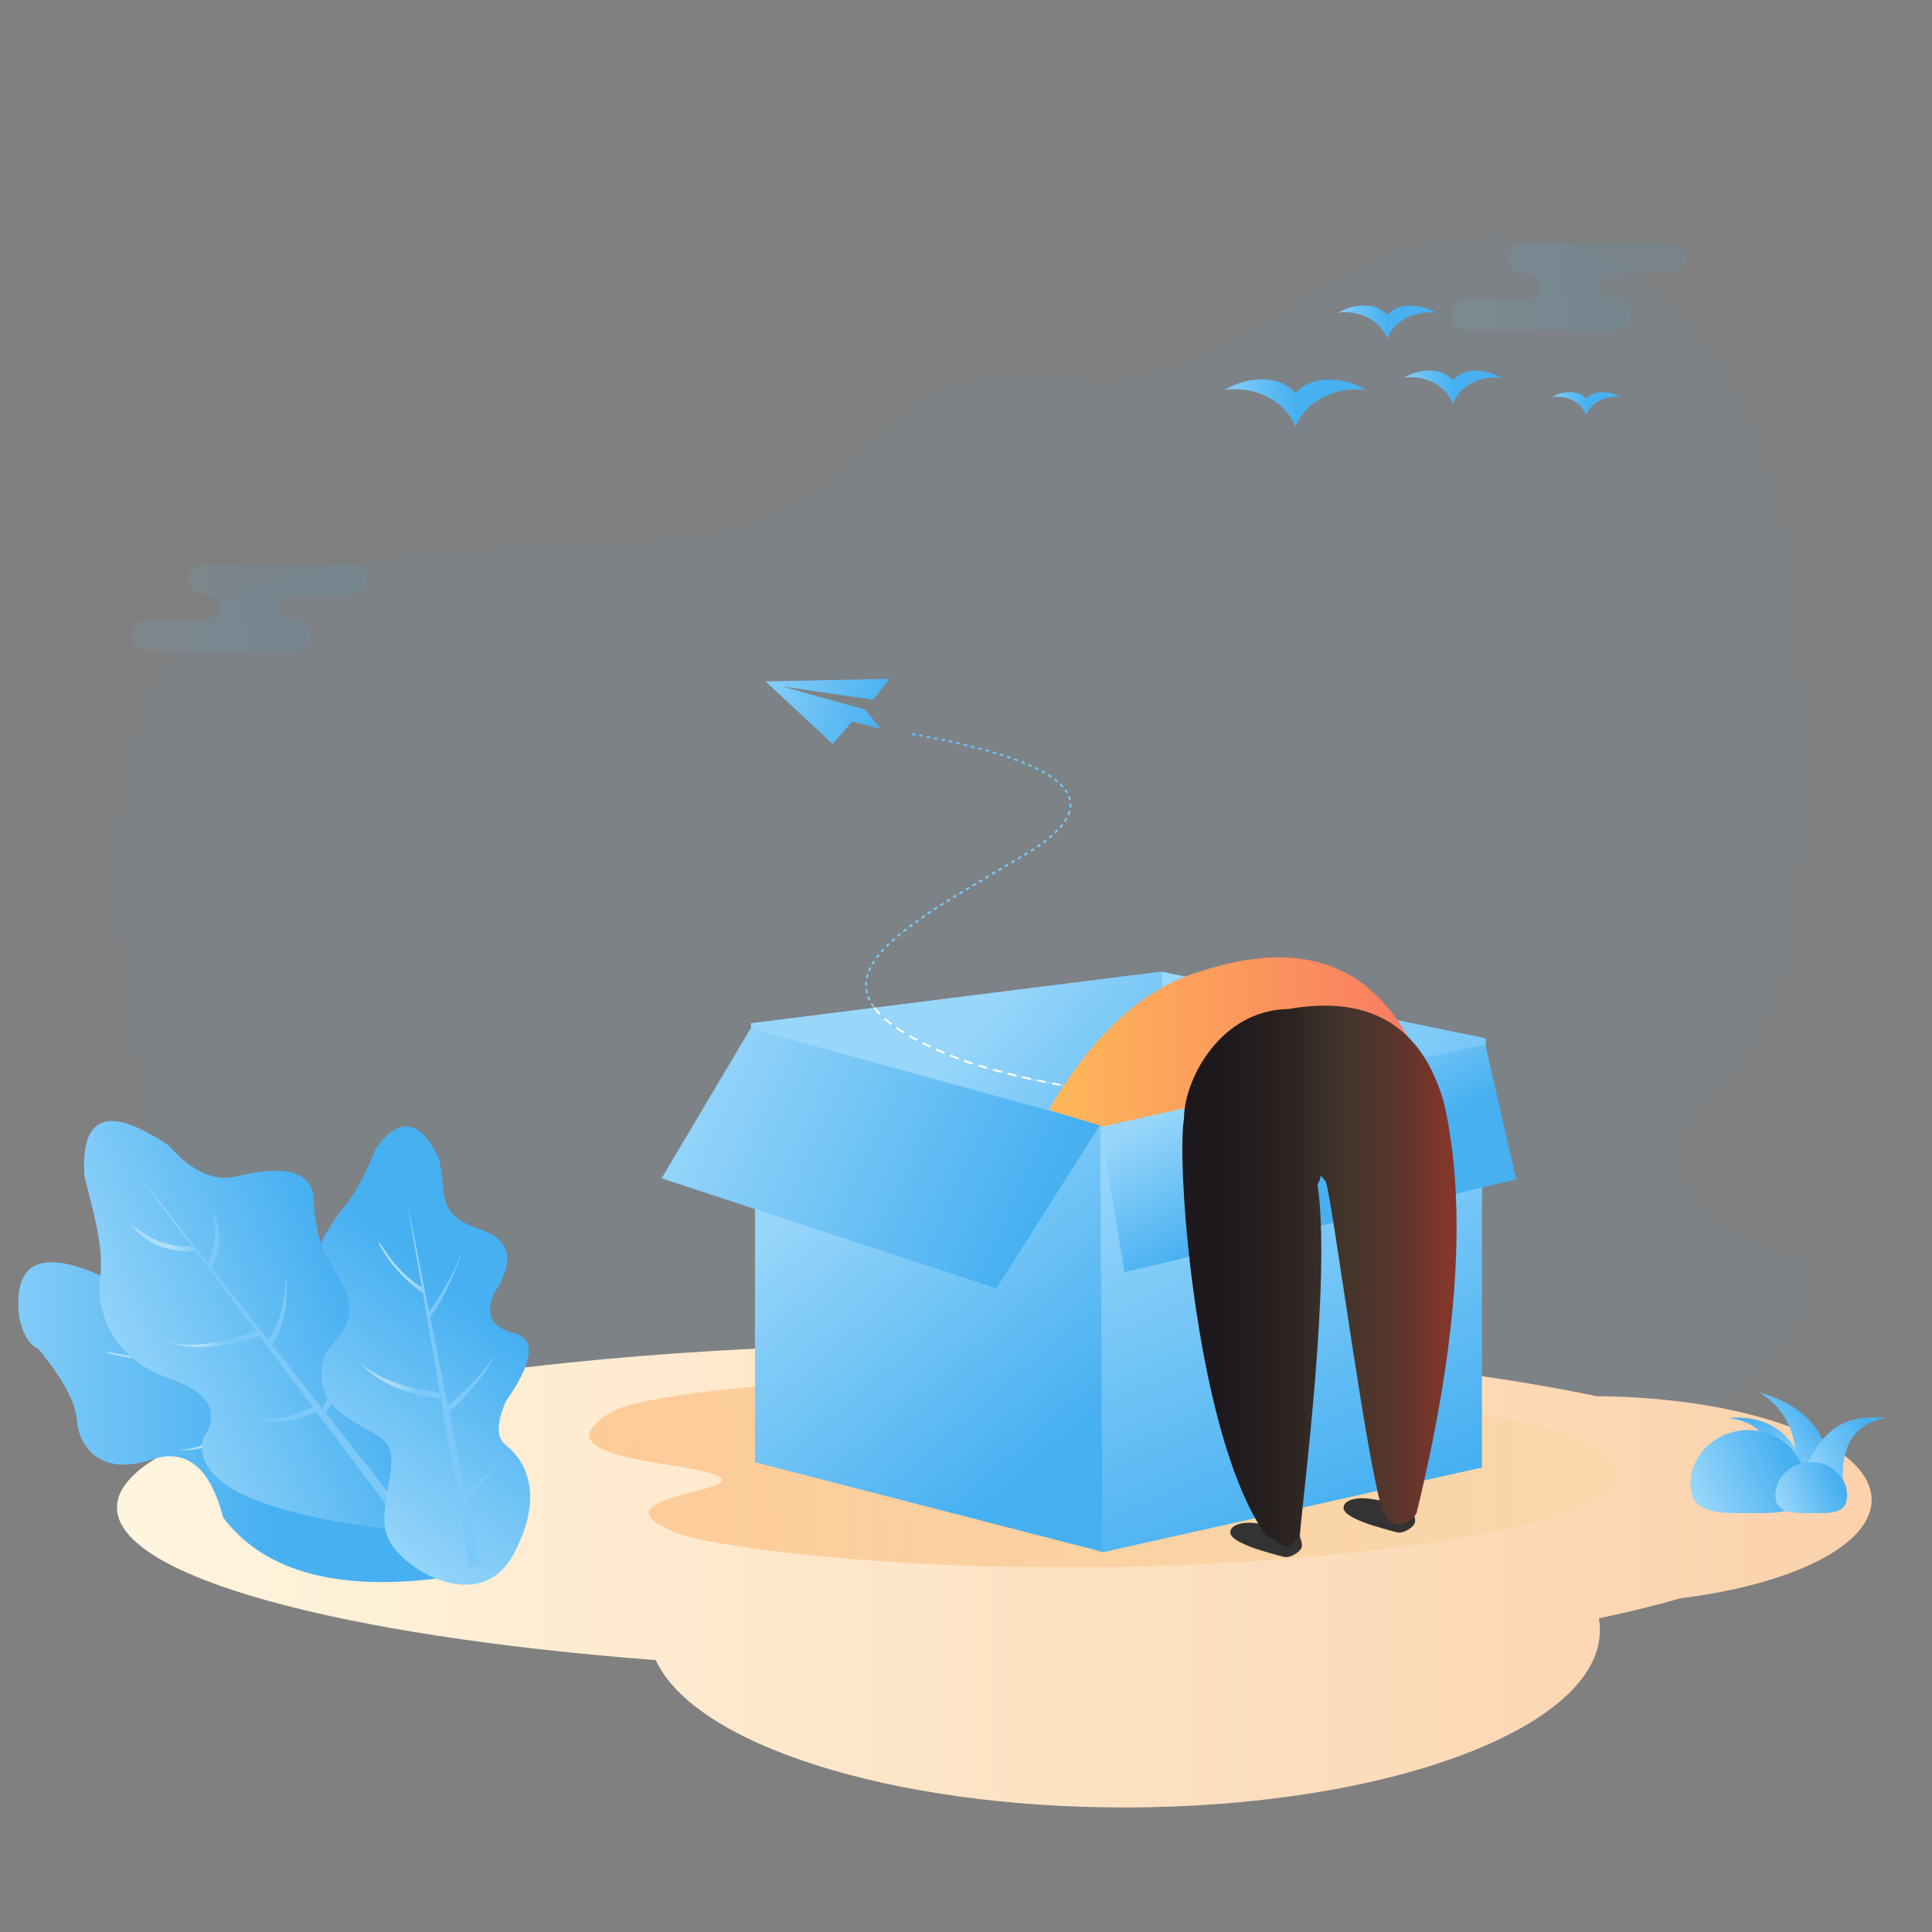 <svg width="1024px" height="1024px" viewBox="0 0 1024 1024" version="1.1" xmlns="http://www.w3.org/2000/svg" xmlns:xlink="http://www.w3.org/1999/xlink">
    <rect x="0" y="0" width="1024" height="1024" fill="#808080" stroke="none"/>
    <title>暂无数据</title>
    <defs>
        <linearGradient x1="-13.582%" y1="50%" x2="50%" y2="47.203%" id="linearGradient-1">
            <stop stop-color="#98D6FA" offset="0%"></stop>
            <stop stop-color="#47B0F1" offset="100%"></stop>
        </linearGradient>
        <linearGradient x1="-9.33772794e-14%" y1="-3.106%" x2="100%" y2="-3.106%" id="linearGradient-2">
            <stop stop-color="#FFF5DE" offset="0%"></stop>
            <stop stop-color="#FBD2AC" offset="100%"></stop>
        </linearGradient>
        <linearGradient x1="-13.582%" y1="50%" x2="50%" y2="47.628%" id="linearGradient-3">
            <stop stop-color="#98D6FA" offset="0%"></stop>
            <stop stop-color="#47B0F1" offset="100%"></stop>
        </linearGradient>
        <linearGradient x1="-13.582%" y1="50%" x2="50%" y2="47.629%" id="linearGradient-4">
            <stop stop-color="#98D6FA" offset="0%"></stop>
            <stop stop-color="#47B0F1" offset="100%"></stop>
        </linearGradient>
        <linearGradient x1="-13.582%" y1="50%" x2="50%" y2="47.63%" id="linearGradient-5">
            <stop stop-color="#98D6FA" offset="0%"></stop>
            <stop stop-color="#47B0F1" offset="100%"></stop>
        </linearGradient>
        <linearGradient x1="-13.582%" y1="50%" x2="50%" y2="43.423%" id="linearGradient-6">
            <stop stop-color="#98D6FA" offset="0%"></stop>
            <stop stop-color="#47B0F1" offset="100%"></stop>
        </linearGradient>
        <linearGradient x1="43.14%" y1="-6.452%" x2="60.337%" y2="0%" id="linearGradient-7">
            <stop stop-color="#AFDEF9" offset="3.157%"></stop>
            <stop stop-color="#7CC9F9" offset="100%"></stop>
        </linearGradient>
        <linearGradient x1="5.92%" y1="60.857%" x2="59.966%" y2="37.054%" id="linearGradient-8">
            <stop stop-color="#98D6FA" offset="0%"></stop>
            <stop stop-color="#47B0F1" offset="100%"></stop>
        </linearGradient>
        <linearGradient x1="44.493%" y1="-6.452%" x2="58.298%" y2="0%" id="linearGradient-9">
            <stop stop-color="#AFDEF9" offset="3.157%"></stop>
            <stop stop-color="#7CC9F9" offset="100%"></stop>
        </linearGradient>
        <linearGradient x1="28.404%" y1="87.008%" x2="50%" y2="30.481%" id="linearGradient-10">
            <stop stop-color="#98D6FA" offset="0%"></stop>
            <stop stop-color="#47B0F1" offset="100%"></stop>
        </linearGradient>
        <linearGradient x1="80.177%" y1="78.124%" x2="40.161%" y2="1.204%" id="linearGradient-11">
            <stop stop-color="#98D6FA" offset="0%"></stop>
            <stop stop-color="#47B0F1" offset="100%"></stop>
        </linearGradient>
        <linearGradient x1="16.964%" y1="77.603%" x2="73.111%" y2="27.31%" id="linearGradient-12">
            <stop stop-color="#98D6FA" offset="0%"></stop>
            <stop stop-color="#47B0F1" offset="100%"></stop>
        </linearGradient>
        <linearGradient x1="0%" y1="66.879%" x2="84.978%" y2="36.126%" id="linearGradient-13">
            <stop stop-color="#98D6FA" offset="0%"></stop>
            <stop stop-color="#47B0F1" offset="100%"></stop>
        </linearGradient>
        <linearGradient x1="0%" y1="64.362%" x2="84.978%" y2="38.195%" id="linearGradient-14">
            <stop stop-color="#98D6FA" offset="0%"></stop>
            <stop stop-color="#47B0F1" offset="100%"></stop>
        </linearGradient>
        <linearGradient x1="0%" y1="63.935%" x2="84.978%" y2="38.545%" id="linearGradient-15">
            <stop stop-color="#98D6FA" offset="0%"></stop>
            <stop stop-color="#47B0F1" offset="100%"></stop>
        </linearGradient>
        <linearGradient x1="0%" y1="-11.765%" x2="100%" y2="-11.765%" id="linearGradient-16">
            <stop stop-color="#F5DDA7" offset="0%"></stop>
            <stop stop-color="#FA9A41" offset="100%"></stop>
        </linearGradient>
        <linearGradient x1="50%" y1="28.34%" x2="-27.185%" y2="68.841%" id="linearGradient-17">
            <stop stop-color="#98D6FA" offset="0%"></stop>
            <stop stop-color="#47B0F1" offset="100%"></stop>
        </linearGradient>
        <linearGradient x1="50%" y1="2.14%" x2="-27.185%" y2="91.633%" id="linearGradient-18">
            <stop stop-color="#98D6FA" offset="0%"></stop>
            <stop stop-color="#47B0F1" offset="100%"></stop>
        </linearGradient>
        <linearGradient x1="72.928%" y1="22.676%" x2="33.031%" y2="90.645%" id="linearGradient-19">
            <stop stop-color="#98D6FA" offset="0%"></stop>
            <stop stop-color="#47B0F1" offset="100%"></stop>
        </linearGradient>
        <linearGradient x1="56.829%" y1="7.67%" x2="28.734%" y2="90.645%" id="linearGradient-20">
            <stop stop-color="#98D6FA" offset="0%"></stop>
            <stop stop-color="#47B0F1" offset="100%"></stop>
        </linearGradient>
        <linearGradient x1="84.988%" y1="29.655%" x2="50%" y2="64.946%" id="linearGradient-21">
            <stop stop-color="#98D6FA" offset="0%"></stop>
            <stop stop-color="#47B0F1" offset="100%"></stop>
        </linearGradient>
        <linearGradient x1="100%" y1="40.405%" x2="12.995%" y2="64.273%" id="linearGradient-22">
            <stop stop-color="#98D6FA" offset="0%"></stop>
            <stop stop-color="#47B0F1" offset="100%"></stop>
        </linearGradient>
        <linearGradient x1="-1.55%" y1="-29.083%" x2="73.202%" y2="83.013%" id="linearGradient-23">
            <stop stop-color="#47B0F1" offset="0.006%"></stop>
            <stop stop-color="#98D6FA" offset="100%"></stop>
        </linearGradient>
        <linearGradient x1="100%" y1="-45.64%" x2="1.77635684e-13%" y2="75.741%" id="linearGradient-24">
            <stop stop-color="#98D6FA" offset="0%"></stop>
            <stop stop-color="#47B0F1" offset="100%"></stop>
        </linearGradient>
        <linearGradient x1="100%" y1="-2.97%" x2="0.581%" y2="-2.97%" id="linearGradient-25">
            <stop stop-color="#FFB859" offset="0%"></stop>
            <stop stop-color="#F97B61" offset="100%"></stop>
        </linearGradient>
        <linearGradient x1="86.275%" y1="-2.805%" x2="-2.70574742e-12%" y2="-2.805%" id="linearGradient-26">
            <stop stop-color="#1D181C" offset="0%"></stop>
            <stop stop-color="#2C2422" offset="30%"></stop>
            <stop stop-color="#42352C" offset="50%"></stop>
            <stop stop-color="#57352C" offset="70%"></stop>
            <stop stop-color="#923629" offset="100%"></stop>
        </linearGradient>
    </defs>
    <g id="暂无数据" stroke="none" stroke-width="1" fill="none" fill-rule="evenodd">
        <rect id="矩形" fill="#FFFFFF" opacity="0" x="0" y="0" width="1024" height="1024"></rect>
        <g id="背景" transform="translate(-10.925, 125)" fill-rule="nonzero">
            <path d="M87.722,456.767 C80.049,423.672 30.102,208.146 171.323,178.513 C312.544,148.879 395.973,183.393 458.024,123.052 C520.075,62.71 535.549,72.614 586.516,76.605 C637.482,80.596 696.552,37.039 716.4,23.955 C736.249,10.872 915.459,-73.307 961.277,178.513 C968.518,287.384 974.535,405.497 923.838,450.237 C873.141,494.978 924.765,535.151 961.277,539.616 C997.789,544.08 944.207,620.526 859.876,653.902 C803.805,679.056 441.116,751.18 223.92,677.041 C119.04,632.125 95.395,489.862 87.722,456.767 Z" id="路径-58" fill="#47B0F1" opacity="0.05"></path>
            <path d="M168.925,204 L168.926,204.15 C172.349,204.845 174.925,207.872 174.925,211.5 L174.925,212.5 C174.925,216.642 171.568,220 167.425,220 L88.425,220 C84.283,220 80.925,216.642 80.925,212.5 L80.925,211.5 C80.925,207.358 84.283,204 88.425,204 L119.925,204 C123.711,204 126.794,200.995 126.921,197.241 L126.925,197 C126.925,193.215 123.921,190.131 120.166,190.004 L119.925,190 L116.925,190 L116.926,189.85 C113.502,189.155 110.925,186.129 110.925,182.5 L110.925,181.5 C110.925,177.358 114.283,174 118.425,174 L197.425,174 C201.568,174 204.925,177.358 204.925,181.5 L204.925,182.5 C204.925,186.642 201.568,190 197.425,190 L165.925,190 C162.14,190 159.056,193.005 158.929,196.759 L158.925,197 C158.925,200.785 161.93,203.869 165.685,203.996 L165.925,204 L168.925,204 Z" id="形状结合" fill="url(#linearGradient-1)" opacity="0.1"></path>
            <path d="M868.925,34 L868.926,34.15 C872.349,34.845 874.925,37.872 874.925,41.5 L874.925,42.5 C874.925,46.642 871.568,50 867.425,50 L788.425,50 C784.283,50 780.925,46.642 780.925,42.5 L780.925,41.5 C780.925,37.358 784.283,34 788.425,34 L819.925,34 C823.711,34 826.794,30.995 826.921,27.241 L826.925,27 C826.925,23.215 823.921,20.131 820.166,20.004 L819.925,20 L816.925,20 L816.926,19.85 C813.502,19.155 810.925,16.129 810.925,12.5 L810.925,11.5 C810.925,7.358 814.283,4 818.425,4 L897.425,4 C901.568,4 904.925,7.358 904.925,11.5 L904.925,12.5 C904.925,16.642 901.568,20 897.425,20 L865.925,20 C862.14,20 859.056,23.005 858.929,26.759 L858.925,27 C858.925,30.785 861.93,33.869 865.685,33.996 L865.925,34 L868.925,34 Z" id="形状结合" fill="url(#linearGradient-1)" opacity="0.1"></path>
            <path d="M525.442,587 C656.547,587 774.703,597.788 857.228,615.013 C937.989,615.66 1002.925,640.031 1002.925,670 C1002.925,694.23 960.479,714.8 901.536,722.132 C888.569,725.885 874.13,729.433 858.379,732.746 C858.74,734.812 858.925,736.898 858.925,739 C858.925,790.915 746.101,833 606.925,833 C482.273,833 378.759,799.24 358.513,754.894 C191.123,742.129 72.925,710.721 72.925,674 C72.925,625.951 275.293,587 525.442,587 Z" id="形状结合" fill="url(#linearGradient-2)"></path>
            <g id="大雁" transform="translate(660.1, 36.907)">
                <path d="M37.431,64.742 L37.431,64.645 C32.106,49.607 14.736,42.531 0,44.715 C10.926,37.92 28.964,36.111 37.434,46.528 L37.434,46.619 C45.892,36.292 64.027,38.014 74.869,44.806 C60.146,42.722 42.772,49.788 37.434,64.736 L37.431,64.742 Z" id="路径" fill="url(#linearGradient-3)"></path>
                <path d="M120.86,52.201 L120.86,52.138 C117.161,41.714 105.129,36.818 94.913,38.323 C102.485,33.615 114.99,32.359 120.86,39.579 L120.86,39.643 C126.731,32.486 139.292,33.679 146.807,38.387 C136.592,36.942 124.566,41.841 120.86,52.201 L120.86,52.201 Z" id="路径" fill="url(#linearGradient-4)"></path>
                <path d="M86.068,17.723 L86.068,17.66 C82.368,7.236 70.336,2.34 60.121,3.845 C67.692,-0.863 80.198,-2.119 86.068,5.101 L86.068,5.165 C91.938,-1.992 104.5,-0.799 112.015,3.909 C101.8,2.464 89.774,7.363 86.068,17.723 L86.068,17.723 Z" id="路径" fill="url(#linearGradient-4)"></path>
                <path d="M191.549,58.162 L191.549,58.118 C188.986,50.894 180.641,47.496 173.562,48.542 C178.812,45.278 187.48,44.407 191.549,49.413 L191.549,49.457 C195.621,44.494 204.327,45.322 209.536,48.585 C202.457,47.58 194.111,50.981 191.549,58.162 Z" id="路径" fill="url(#linearGradient-5)"></path>
            </g>
            <g id="绿植" transform="translate(0, 469.158)">
                <path d="M53.458,97.785 C18.721,88.992 5.515,98.645 13.84,126.743 C17.277,135.307 21.618,140.268 26.863,141.625 C42.227,154.803 51.092,165.971 53.458,175.129 C57.007,188.865 70.62,202.734 96.165,188.931 C113.195,179.729 127.391,187.611 138.753,212.577 C163.919,236.006 201.647,240.486 251.936,226.016 C302.225,211.545 294.797,188.487 229.652,156.84 C212.85,153.407 200.182,151.69 191.648,151.69 C183.115,151.69 177.463,143.374 174.694,126.743 C172.893,116.348 164.033,110.087 148.112,107.96 C132.192,105.833 124.548,99.351 125.18,88.512 C112.588,75.546 100.29,75.546 88.286,88.512 C76.282,101.477 64.673,104.569 53.458,97.785 Z" id="路径-61" fill="url(#linearGradient-6)" transform="translate(148.112, 156.545) rotate(10) translate(-148.112, -156.545)"></path>
                <path d="M128.358,61.877 L139.709,118.792 C147.102,107.926 152.424,98.448 155.673,90.358 C160.484,78.376 149.169,111.841 140.173,121.127 L149.636,168.579 C149.646,168.513 149.656,168.45 149.668,168.389 C162.678,156.949 170.895,148.099 174.319,141.839 C173.679,146.284 157.477,166.541 150.225,171.539 L158.93,215.183 C158.957,214.862 158.98,214.651 158.98,214.651 C158.98,214.651 170.424,205.903 174.319,199.625 C174.069,202.242 164.305,213.58 159.443,217.758 L166.625,253.775 L161.152,253.775 L154.642,215.683 C145.057,213.217 136.255,205.49 132.633,201.122 C140.695,207.832 147.787,211.533 153.909,212.227 C154.031,213.307 154.243,214.271 154.546,215.121 L136.215,107.845 C136.199,108.141 136.168,108.434 136.124,108.725 C125.506,100.731 117.715,91.816 112.751,81.98 C114.522,81.397 119.762,95.83 135.849,105.713 L128.358,61.877 Z M103.239,145.45 C110.477,153.117 124.487,158.515 145.269,161.642 C145.199,162.544 145.199,163.59 145.269,164.779 C125.056,162.407 109.417,153.794 103.239,145.45 Z" id="形状结合" fill="url(#linearGradient-7)" transform="translate(138.779, 157.826) rotate(-45) translate(-138.779, -157.826)"></path>
                <path d="M100.497,13.119 C68.329,-8.772 53.401,-3.267 55.714,29.635 C61.903,53.203 65.962,68.958 63.932,83.404 C61.903,97.85 68.247,125.15 100.497,136.353 C121.996,143.821 128.035,154.418 118.612,168.144 C113.881,189.218 139.957,204.343 196.839,213.52 C282.163,227.285 261.833,195.653 239.897,161.365 C224.027,145.48 221.903,135.784 221.903,123.644 C221.903,111.504 233.519,91.66 200.144,83.404 C185.487,80.072 177.802,65.414 177.089,39.43 C174.783,26.37 160.792,23.105 135.116,29.635 C123.695,31.83 112.155,26.325 100.497,13.119 Z" id="路径-65" fill="url(#linearGradient-8)"></path>
                <path d="M132.266,14.867 L144.367,70.896 L144.503,70.777 C152.075,64.083 156.911,55.952 159.013,46.384 L159.078,46.075 L159.072,46.119 C157.985,53.675 158.206,63.427 144.963,73.65 L155.215,121.129 L155.508,120.971 C164.596,115.963 172.169,107.249 178.227,94.829 C177.585,99.291 168.97,117.023 155.897,124.284 L164.982,166.351 C167.637,164.741 174.635,159.979 178.227,152.614 C176.551,158.076 173.285,164.91 165.661,169.49 L179.068,231.573 L173.471,228.843 L161.516,166.766 C141.555,165.76 133.722,158.289 130.145,153.976 C138.031,160.538 148.269,163.662 160.859,163.348 L151.768,116.141 C151.777,116.475 151.792,116.822 151.813,117.182 C131.6,114.809 113.325,106.784 107.147,98.439 C114.385,106.107 129.274,111.308 151.813,114.044 L151.354,113.988 L141.226,61.383 C141.209,61.566 141.187,61.747 141.16,61.928 C128.078,56.516 119.911,47.53 116.659,34.97 C118.428,34.387 120.784,50.118 140.745,58.903 L132.266,14.867 Z" id="形状结合" fill="url(#linearGradient-9)" transform="translate(143.107, 123.22) rotate(-26) translate(-143.107, -123.22)"></path>
                <path d="M210.126,14.595 C222.545,-2.665 233.663,-0.914 243.478,19.849 C248.237,37.79 240.722,49.197 265.298,57.352 C281.683,62.789 284.162,74.172 272.736,91.5 C267.964,102.404 271.49,109.374 283.314,112.409 C295.137,115.444 293.715,127.517 279.047,148.628 C273.962,160.201 273.962,167.935 279.047,171.828 C286.674,177.667 301.329,195.179 283.314,229.219 C265.298,263.259 222.854,236.823 216.49,220.818 C210.126,204.813 222.854,182.767 216.49,171.828 C210.126,160.888 173.025,157.121 182.937,124.311 C191.186,110.887 202.671,107.007 191.141,84.15 C179.611,61.293 176.684,70.477 191.141,47.961 C197.453,41.491 203.782,30.369 210.126,14.595 Z" id="路径-96" fill="url(#linearGradient-10)"></path>
                <path d="M227.031,44.349 L238.382,101.264 C245.776,90.398 251.097,80.92 254.346,72.83 C259.158,60.848 247.843,94.313 238.847,103.599 L248.31,151.051 C248.319,150.985 248.33,150.922 248.341,150.861 C261.351,139.42 269.568,130.571 272.993,124.311 C272.353,128.755 256.15,149.013 248.899,154.011 L257.603,197.655 C257.631,197.334 257.654,197.123 257.654,197.123 C257.654,197.123 269.097,188.375 272.993,182.097 C272.742,184.713 262.979,196.052 258.116,200.23 L265.298,236.247 L259.825,236.247 L253.315,198.155 C243.73,195.689 234.928,187.962 231.306,183.594 C239.369,190.304 246.461,194.005 252.582,194.698 C252.704,195.779 252.917,196.743 253.219,197.593 L234.888,90.317 C234.872,90.613 234.842,90.906 234.798,91.197 C224.179,83.203 216.388,74.288 211.425,64.452 C213.195,63.869 218.436,78.302 234.522,88.185 L227.031,44.349 Z M201.912,127.922 C209.15,135.589 223.16,140.986 243.943,144.114 C243.872,145.016 243.872,146.062 243.943,147.251 C223.729,144.879 208.09,136.266 201.912,127.922 Z" id="形状结合" fill="url(#linearGradient-7)"></path>
            </g>
            <g id="石头" transform="translate(906.925, 613)">
                <path d="M42.396,49.516 C45.302,27.313 37.837,15.352 20,13.632 C44.142,11.325 60.124,26.017 60.382,49.516 C55.377,49.691 49.382,49.691 42.396,49.516 Z" id="路径-38" fill="url(#linearGradient-11)"></path>
                <path d="M54.121,49.647 C58.834,27.241 53.037,10.692 36.731,0 C57.552,6.567 72.511,16.435 77.373,49.647 C71.019,50.118 63.268,50.118 54.121,49.647 Z" id="路径-39" fill="url(#linearGradient-12)"></path>
                <path d="M81.068,50 C78.983,28.704 86.627,16.503 104,13.395 C87.886,12.987 69.911,11.906 57.052,50 C67.95,49.65 75.955,49.65 81.068,50 Z" id="路径-40" fill="url(#linearGradient-13)"></path>
                <path d="M31.412,63.999 C48.257,63.999 61,64.409 61,48.609 C61,32.809 47.345,20 30.5,20 C13.655,20 0,32.809 0,48.609 C0,64.409 14.568,63.999 31.412,63.999 Z" id="椭圆形" fill="url(#linearGradient-14)"></path>
                <path d="M64.568,63.999 C75.062,63.999 83,64.251 83,54.555 C83,44.86 74.493,37 64,37 C53.507,37 45,44.86 45,54.555 C45,64.251 54.075,63.999 64.568,63.999 Z" id="椭圆形备份-6" fill="url(#linearGradient-15)"></path>
            </g>
        </g>
        <path d="M814.521,760.313 C769.075,770.344 789.252,773.255 806.289,776.291 C837.57,781.867 826.503,789.252 813.549,796.226 C794.376,806.548 637.687,838.661 455.266,831.993 C285.16,825.787 300.788,793.627 339.006,776.996 C369.794,763.631 511.02,728.654 682.866,722.979 C786.275,719.549 832.725,724.857 843.166,730.6 C860.434,740.114 865.121,749.14 814.521,760.313 Z" id="路径" fill="url(#linearGradient-16)" fill-rule="nonzero" opacity="0.4" transform="translate(584.619, 777.396) scale(-1, 1) rotate(4) translate(-584.619, -777.396)"></path>
        <g id="盒子" transform="translate(577.125, 668.86) scale(-1, 1) translate(-577.125, -668.86) translate(350.658, 514.959)" fill-rule="nonzero">
            <g id="路径">
                <polygon fill="url(#linearGradient-17)" points="405.58 27.351 188.181 0 188.181 108.463 402.107 133.453"></polygon>
                <polygon fill="url(#linearGradient-18)" points="15.983 35.393 188.154 0 188.181 121.951 18.983 157.13"></polygon>
                <polygon fill="url(#linearGradient-19)" points="218.315 82.164 403.427 34.439 403.427 260.078 218.315 307.803"></polygon>
                <polygon fill="url(#linearGradient-20)" points="18.136 40.897 220.468 81.251 219.29 307.803 18.136 262.867"></polygon>
                <polygon fill="url(#linearGradient-21)" points="220.468 82.178 16.344 38.744 0 110.137 207.592 159.281"></polygon>
                <polygon fill="url(#linearGradient-22)" points="220.468 81.187 405.765 30.135 452.934 109.587 275.457 167.892"></polygon>
            </g>
        </g>
        <g id="飞机" transform="translate(405.777, 331.2)">
            <path d="M77.416,57.8 C163.289,73.019 183.447,94.256 137.892,121.511 C69.558,162.393 5.192,192.862 103.796,230.617 C126.332,238.551 158.474,245.279 200.223,250.8" id="路径-33" stroke="url(#linearGradient-23)" stroke-dasharray="2" fill-rule="nonzero"></path>
            <path d="M57.839,203.109 C64.571,211.979 79.052,221.029 103.796,230.54 C126.332,238.504 158.474,245.257 200.223,250.8" id="路径" stroke="#FFFFFF" stroke-linecap="round" stroke-linejoin="round" stroke-dasharray="4"></path>
            <polygon id="路径" fill="url(#linearGradient-24)" fill-rule="nonzero" transform="translate(38.214, 37.774) scale(-1, 1) rotate(32) translate(-38.214, -37.774)" points="38.839 53.261 53.903 57.93 66.479 10.894 9.95 44.617 23.344 49.284 60.239 17.995 29.727 51.486 27.968 64.655"></polygon>
        </g>
        <g id="人物" transform="translate(663.954, 669.338) scale(-1, 1) translate(-663.954, -669.338) translate(555.878, 507.409)" fill-rule="nonzero">
            <path d="M83.154,308.555 C83.267,312.844 82.307,314.989 83.705,317.07 C85.104,319.151 90.913,321.064 93.743,319.657 C97.33,317.872 103.323,314.396 105.029,313.454 C106.735,312.511 118.303,305.736 118.592,301.464 C118.882,297.192 112.18,295.923 104.277,298.887 C96.375,301.852 85.372,307.063 85.372,307.063 L83.154,308.555 Z" id="路径" fill="#333333" transform="translate(100.769, 308.707) rotate(13) translate(-100.769, -308.707)"></path>
            <path d="M23.154,295.555 C23.267,299.844 22.307,301.989 23.705,304.07 C25.104,306.151 30.913,308.064 33.743,306.657 C37.33,304.872 43.323,301.396 45.029,300.454 C46.735,299.511 58.303,292.736 58.592,288.464 C58.882,284.192 52.18,282.923 44.277,285.887 C36.375,288.852 25.372,294.063 25.372,294.063 L23.154,295.555 Z" id="路径备份" fill="#333333" transform="translate(40.769, 295.707) rotate(13) translate(-40.769, -295.707)"></path>
            <path d="M20.822,52.122 C42.603,4.149 81.009,-10.708 136.041,7.55 C166.306,16.569 193.009,41.002 216.152,80.848 L187.41,89.629 L20.822,52.122 Z" id="路径-115" fill="url(#linearGradient-25)"></path>
            <path d="M6.767,76.785 C18.445,36.292 45.88,19.825 89.074,27.385 C125.076,27.875 144.496,64.647 144.496,85.484 C148.707,110.628 137.976,254.356 101.227,306.11 C92.282,310.762 90.476,316.812 83.054,306.11 C81.61,286.349 66.293,169.9 73.715,120.23 C70.964,116.744 73.715,113.36 69.304,118.891 C65.938,127.656 47.437,270.849 38.812,294.608 C34.41,303.558 24.875,301.11 21.256,294.608 C-0.91,203.93 -5.74,131.322 6.767,76.785 Z" id="路径-116" fill="url(#linearGradient-26)"></path>
        </g>
    </g>
</svg>